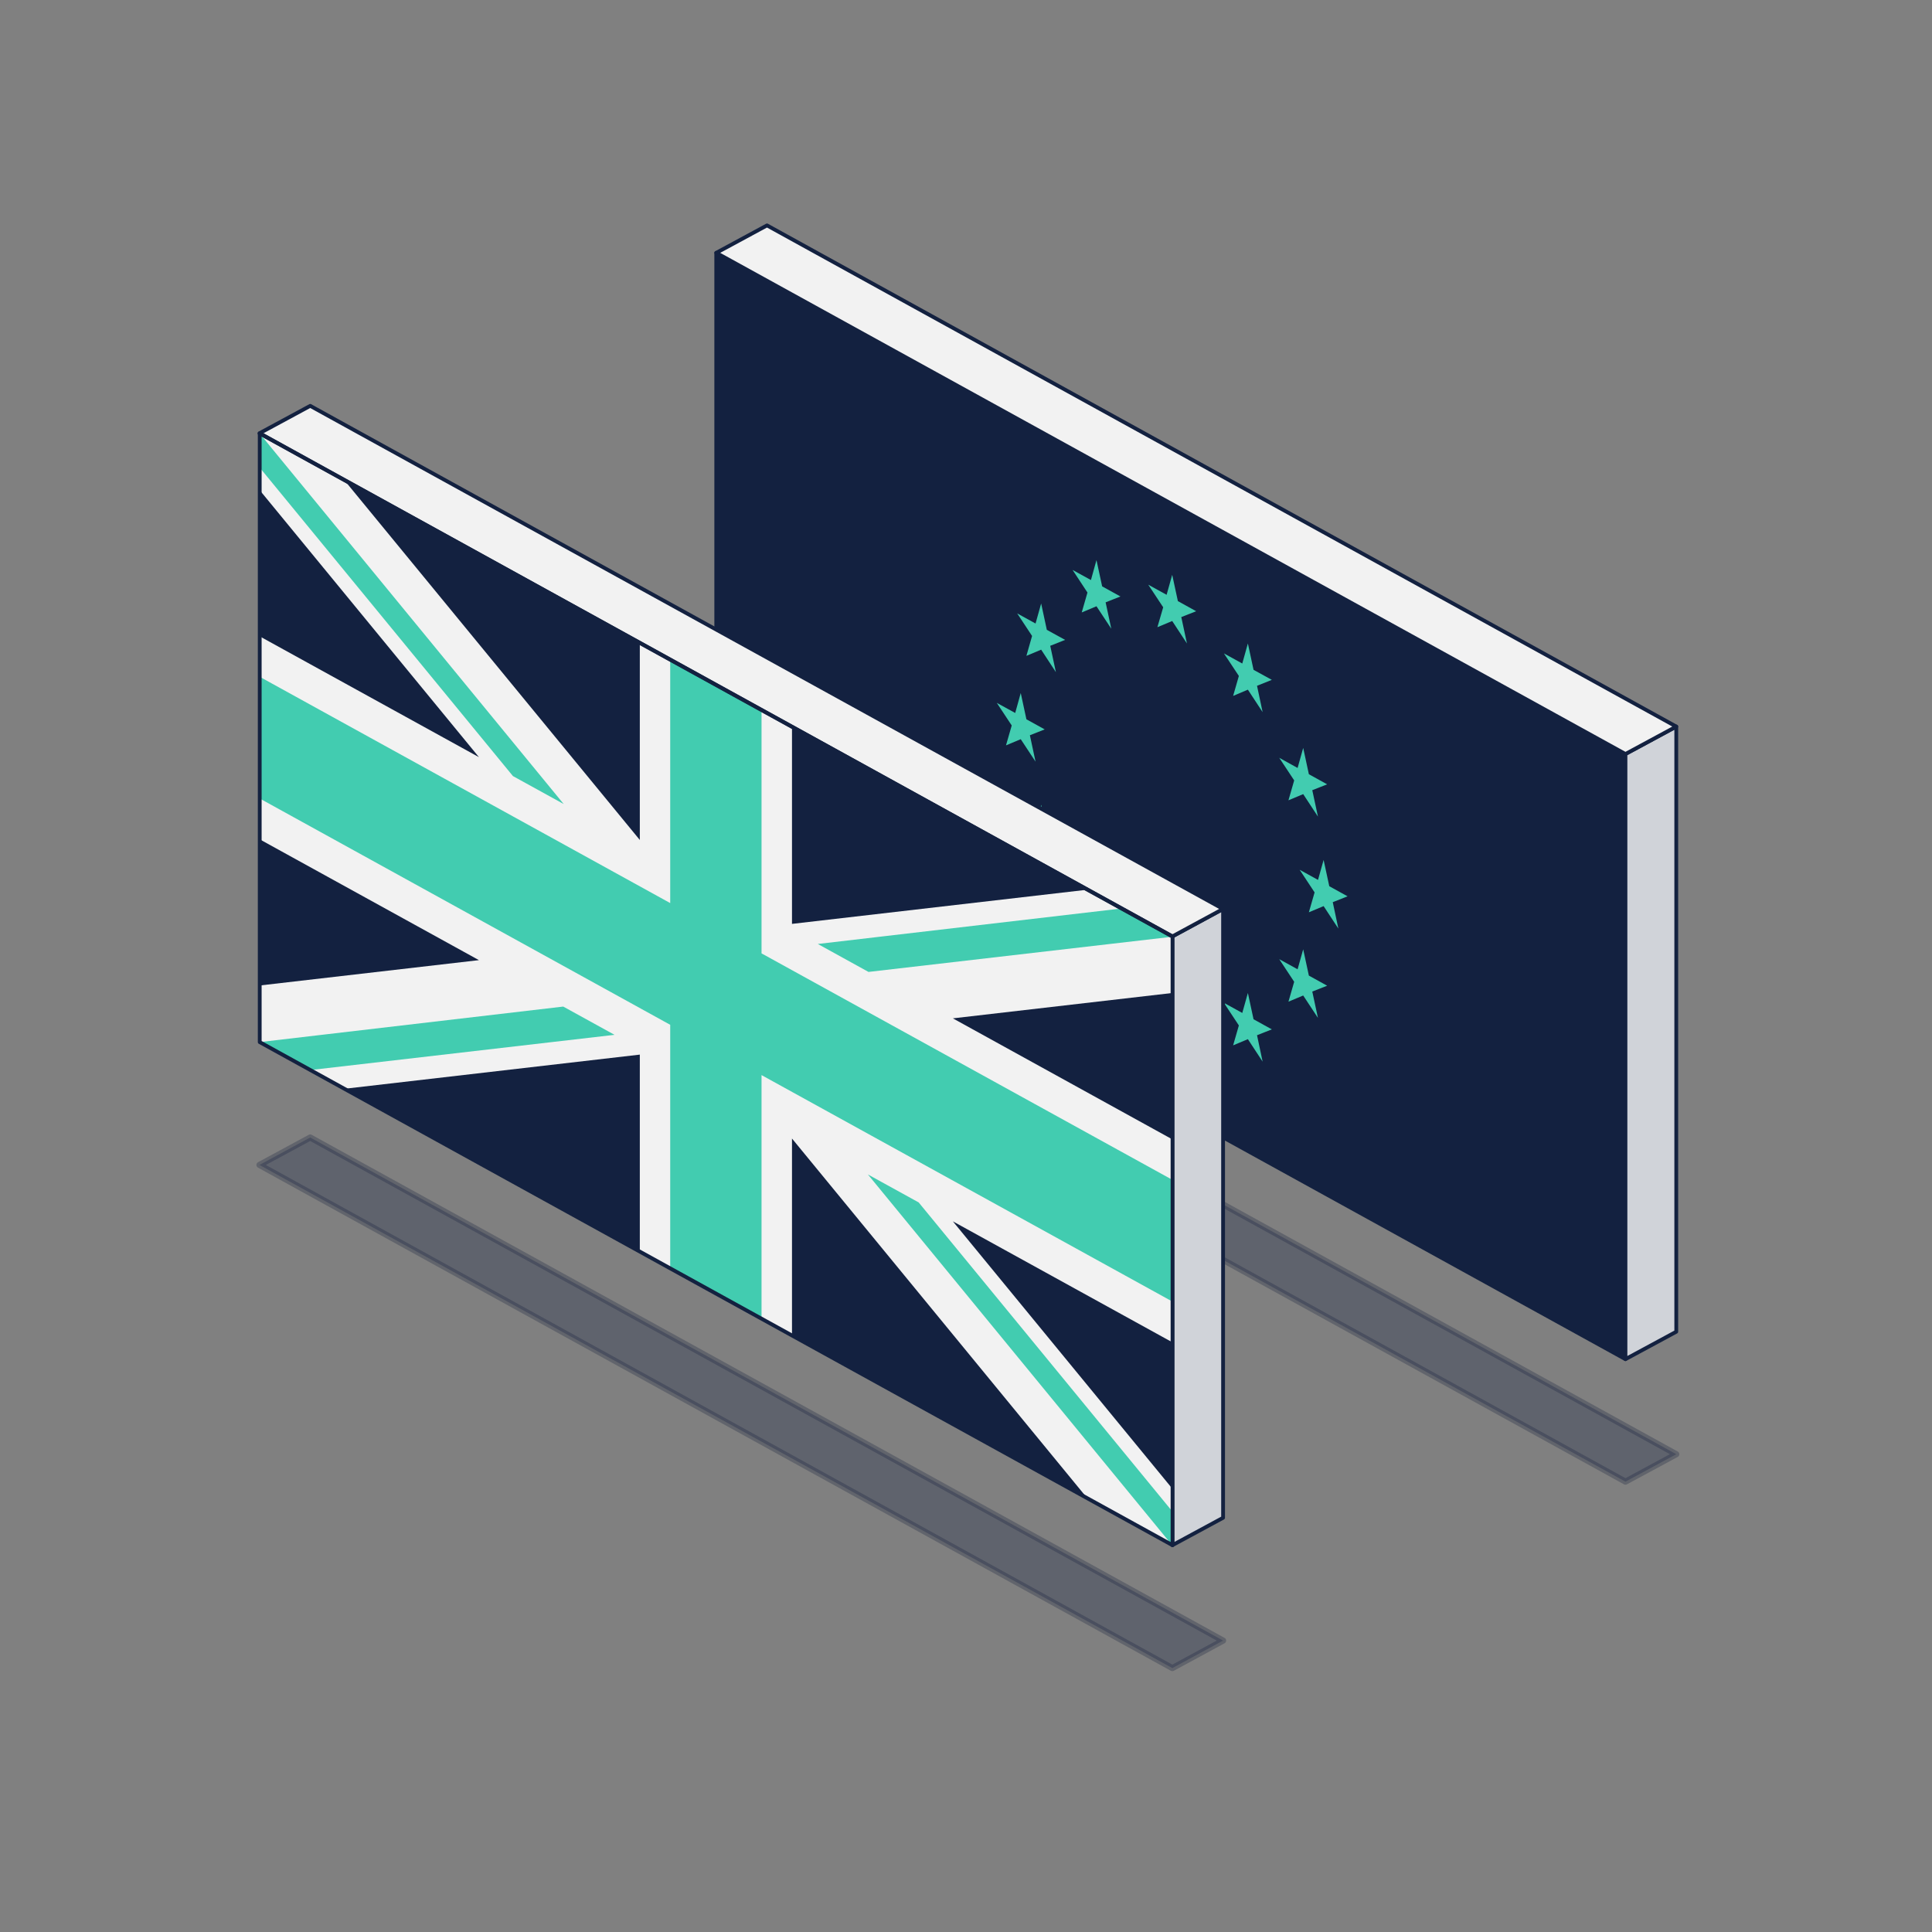 <svg id="Layer_1" data-name="Layer 1" xmlns="http://www.w3.org/2000/svg" viewBox="0 0 300 300"><rect x="0" y="0" width="300" height="300" fill="#808080" stroke="none"/><defs><style>.cls-1,.cls-6{fill:#132140;}.cls-2{fill:none;}.cls-2,.cls-4,.cls-5{stroke:#132140;stroke-linecap:round;stroke-width:0.59px;}.cls-2,.cls-4,.cls-5,.cls-6{stroke-linejoin:round;}.cls-3{fill:#42ccb0;}.cls-4{fill:#d0d3d9;}.cls-5,.cls-7{fill:#f2f2f2;}.cls-6{stroke:#19223e;stroke-width:0.95px;opacity:0.3;}</style></defs><polygon class="cls-1" points="111.22 133.23 111.22 39.26 252.4 117.08 252.4 211.05 111.22 133.23"/><polygon class="cls-2" points="252.4 211.05 111.22 133.23 111.22 39.26 252.4 117.08 252.4 211.05"/><polygon class="cls-3" points="182.02 96.43 179.72 97.39 180.62 94.3 178.3 90.79 181.15 92.36 182.02 89.26 182.9 93.34 185.74 94.91 183.43 95.82 184.31 99.92 182.02 96.43"/><polygon class="cls-3" points="170.26 94.14 167.97 95.1 168.86 92.01 166.55 88.5 169.4 90.07 170.26 86.97 171.14 91.05 173.98 92.62 171.68 93.53 172.56 97.63 170.26 94.14"/><polygon class="cls-3" points="193.77 107.09 191.48 108.06 192.37 104.96 190.05 101.46 192.9 103.03 193.77 99.92 194.65 104.01 197.49 105.57 195.19 106.49 196.06 110.58 193.77 107.09"/><polygon class="cls-3" points="161.67 100.88 159.38 101.84 160.26 98.75 157.95 95.25 160.8 96.82 161.67 93.71 162.55 97.8 165.39 99.36 163.08 100.28 163.96 104.37 161.67 100.88"/><polygon class="cls-3" points="202.36 123.31 200.07 124.27 200.96 121.18 198.64 117.67 201.49 119.25 202.36 116.14 203.24 120.22 206.08 121.79 203.77 122.7 204.65 126.8 202.36 123.31"/><polygon class="cls-3" points="158.5 114.78 156.21 115.74 157.1 112.65 154.78 109.14 157.64 110.71 158.5 107.61 159.38 111.69 162.22 113.26 159.92 114.17 160.8 118.27 158.5 114.78"/><polygon class="cls-3" points="205.53 140.7 203.24 141.66 204.13 138.57 201.81 135.06 204.66 136.63 205.53 133.53 206.41 137.61 209.25 139.18 206.95 140.09 207.82 144.19 205.53 140.7"/><polygon class="cls-3" points="202.36 154.58 200.07 155.54 200.96 152.45 198.64 148.94 201.49 150.51 202.36 147.41 203.24 151.49 206.08 153.06 203.77 153.97 204.65 158.06 202.36 154.58"/><polygon class="cls-3" points="161.67 132.15 159.38 133.11 160.26 130.02 157.95 126.51 160.8 128.09 161.67 124.98 162.55 129.06 165.39 130.63 163.08 131.54 163.96 135.64 161.67 132.15"/><polygon class="cls-3" points="170.26 148.4 167.97 149.37 168.86 146.27 166.55 142.77 169.4 144.34 170.26 141.23 171.14 145.32 173.98 146.88 171.68 147.8 172.56 151.89 170.26 148.4"/><polygon class="cls-3" points="193.77 161.36 191.48 162.32 192.37 159.23 190.05 155.72 192.9 157.29 193.77 154.19 194.65 158.27 197.49 159.84 195.19 160.75 196.06 164.85 193.77 161.36"/><polygon class="cls-3" points="182.02 159.06 179.72 160.02 180.62 156.93 178.3 153.42 181.15 154.99 182.02 151.89 182.9 155.97 185.74 157.54 183.43 158.45 184.31 162.55 182.02 159.06"/><polygon class="cls-4" points="252.4 211.05 252.4 117.08 260.29 112.82 260.29 206.79 252.4 211.05"/><polygon class="cls-5" points="111.22 39.26 119.1 35 260.29 112.82 252.4 117.08 111.22 39.26"/><polygon class="cls-6" points="110.66 151.95 118.54 147.68 260.29 225.81 252.4 230.07 110.66 151.95"/><polygon class="cls-4" points="182.04 239.94 182.04 145.41 189.92 141.14 189.92 235.68 182.04 239.94"/><polygon class="cls-7" points="40.29 67.28 182.04 145.41 182.04 239.94 40.29 161.82 40.29 67.28"/><polygon class="cls-3" points="104.07 196.97 104.07 159.13 40.29 123.97 40.29 105.07 104.07 140.23 104.07 102.44 118.25 110.25 118.25 148.04 182.04 183.2 182.04 202.1 118.25 166.94 118.25 204.79 104.07 196.97"/><polygon class="cls-1" points="122.98 112.86 168.87 138.15 122.98 143.46 122.98 112.86"/><polygon class="cls-1" points="122.98 207.39 122.98 176.79 168.87 232.69 122.98 207.39"/><polygon class="cls-1" points="53.45 169.07 99.35 163.76 99.35 194.37 53.45 169.07"/><polygon class="cls-1" points="53.45 74.54 99.35 99.83 99.35 130.43 53.45 74.54"/><polygon class="cls-1" points="40.29 98.79 40.29 76.07 74.37 117.57 40.29 98.79"/><polygon class="cls-1" points="147.96 158.13 182.04 154.19 182.04 176.92 147.96 158.13"/><polygon class="cls-1" points="147.96 189.65 182.04 208.43 182.04 231.16 147.96 189.65"/><polygon class="cls-1" points="40.29 130.31 74.37 149.09 40.29 153.03 40.29 130.31"/><polygon class="cls-3" points="126.99 146.58 174.16 141.07 182.04 145.41 182.11 145.45 134.86 150.92 126.99 146.58"/><polygon class="cls-3" points="40.29 161.82 87.46 156.3 95.34 160.64 95.41 160.69 48.16 166.16 40.29 161.82"/><polygon class="cls-3" points="79.65 120.51 40.29 72.56 40.29 67.28 87.53 124.85 79.65 120.51"/><polygon class="cls-3" points="134.77 182.37 142.65 186.71 182.01 234.66 182.01 239.94 134.77 182.37"/><polygon class="cls-5" points="40.29 67.28 48.17 63.02 189.92 141.14 182.04 145.41 40.29 67.28"/><polygon class="cls-6" points="40.29 180.89 48.17 176.63 189.92 254.75 182.04 259.02 40.29 180.89"/><polygon class="cls-2" points="40.33 67.28 182.07 145.41 182.07 239.94 40.33 161.82 40.33 67.28"/></svg>